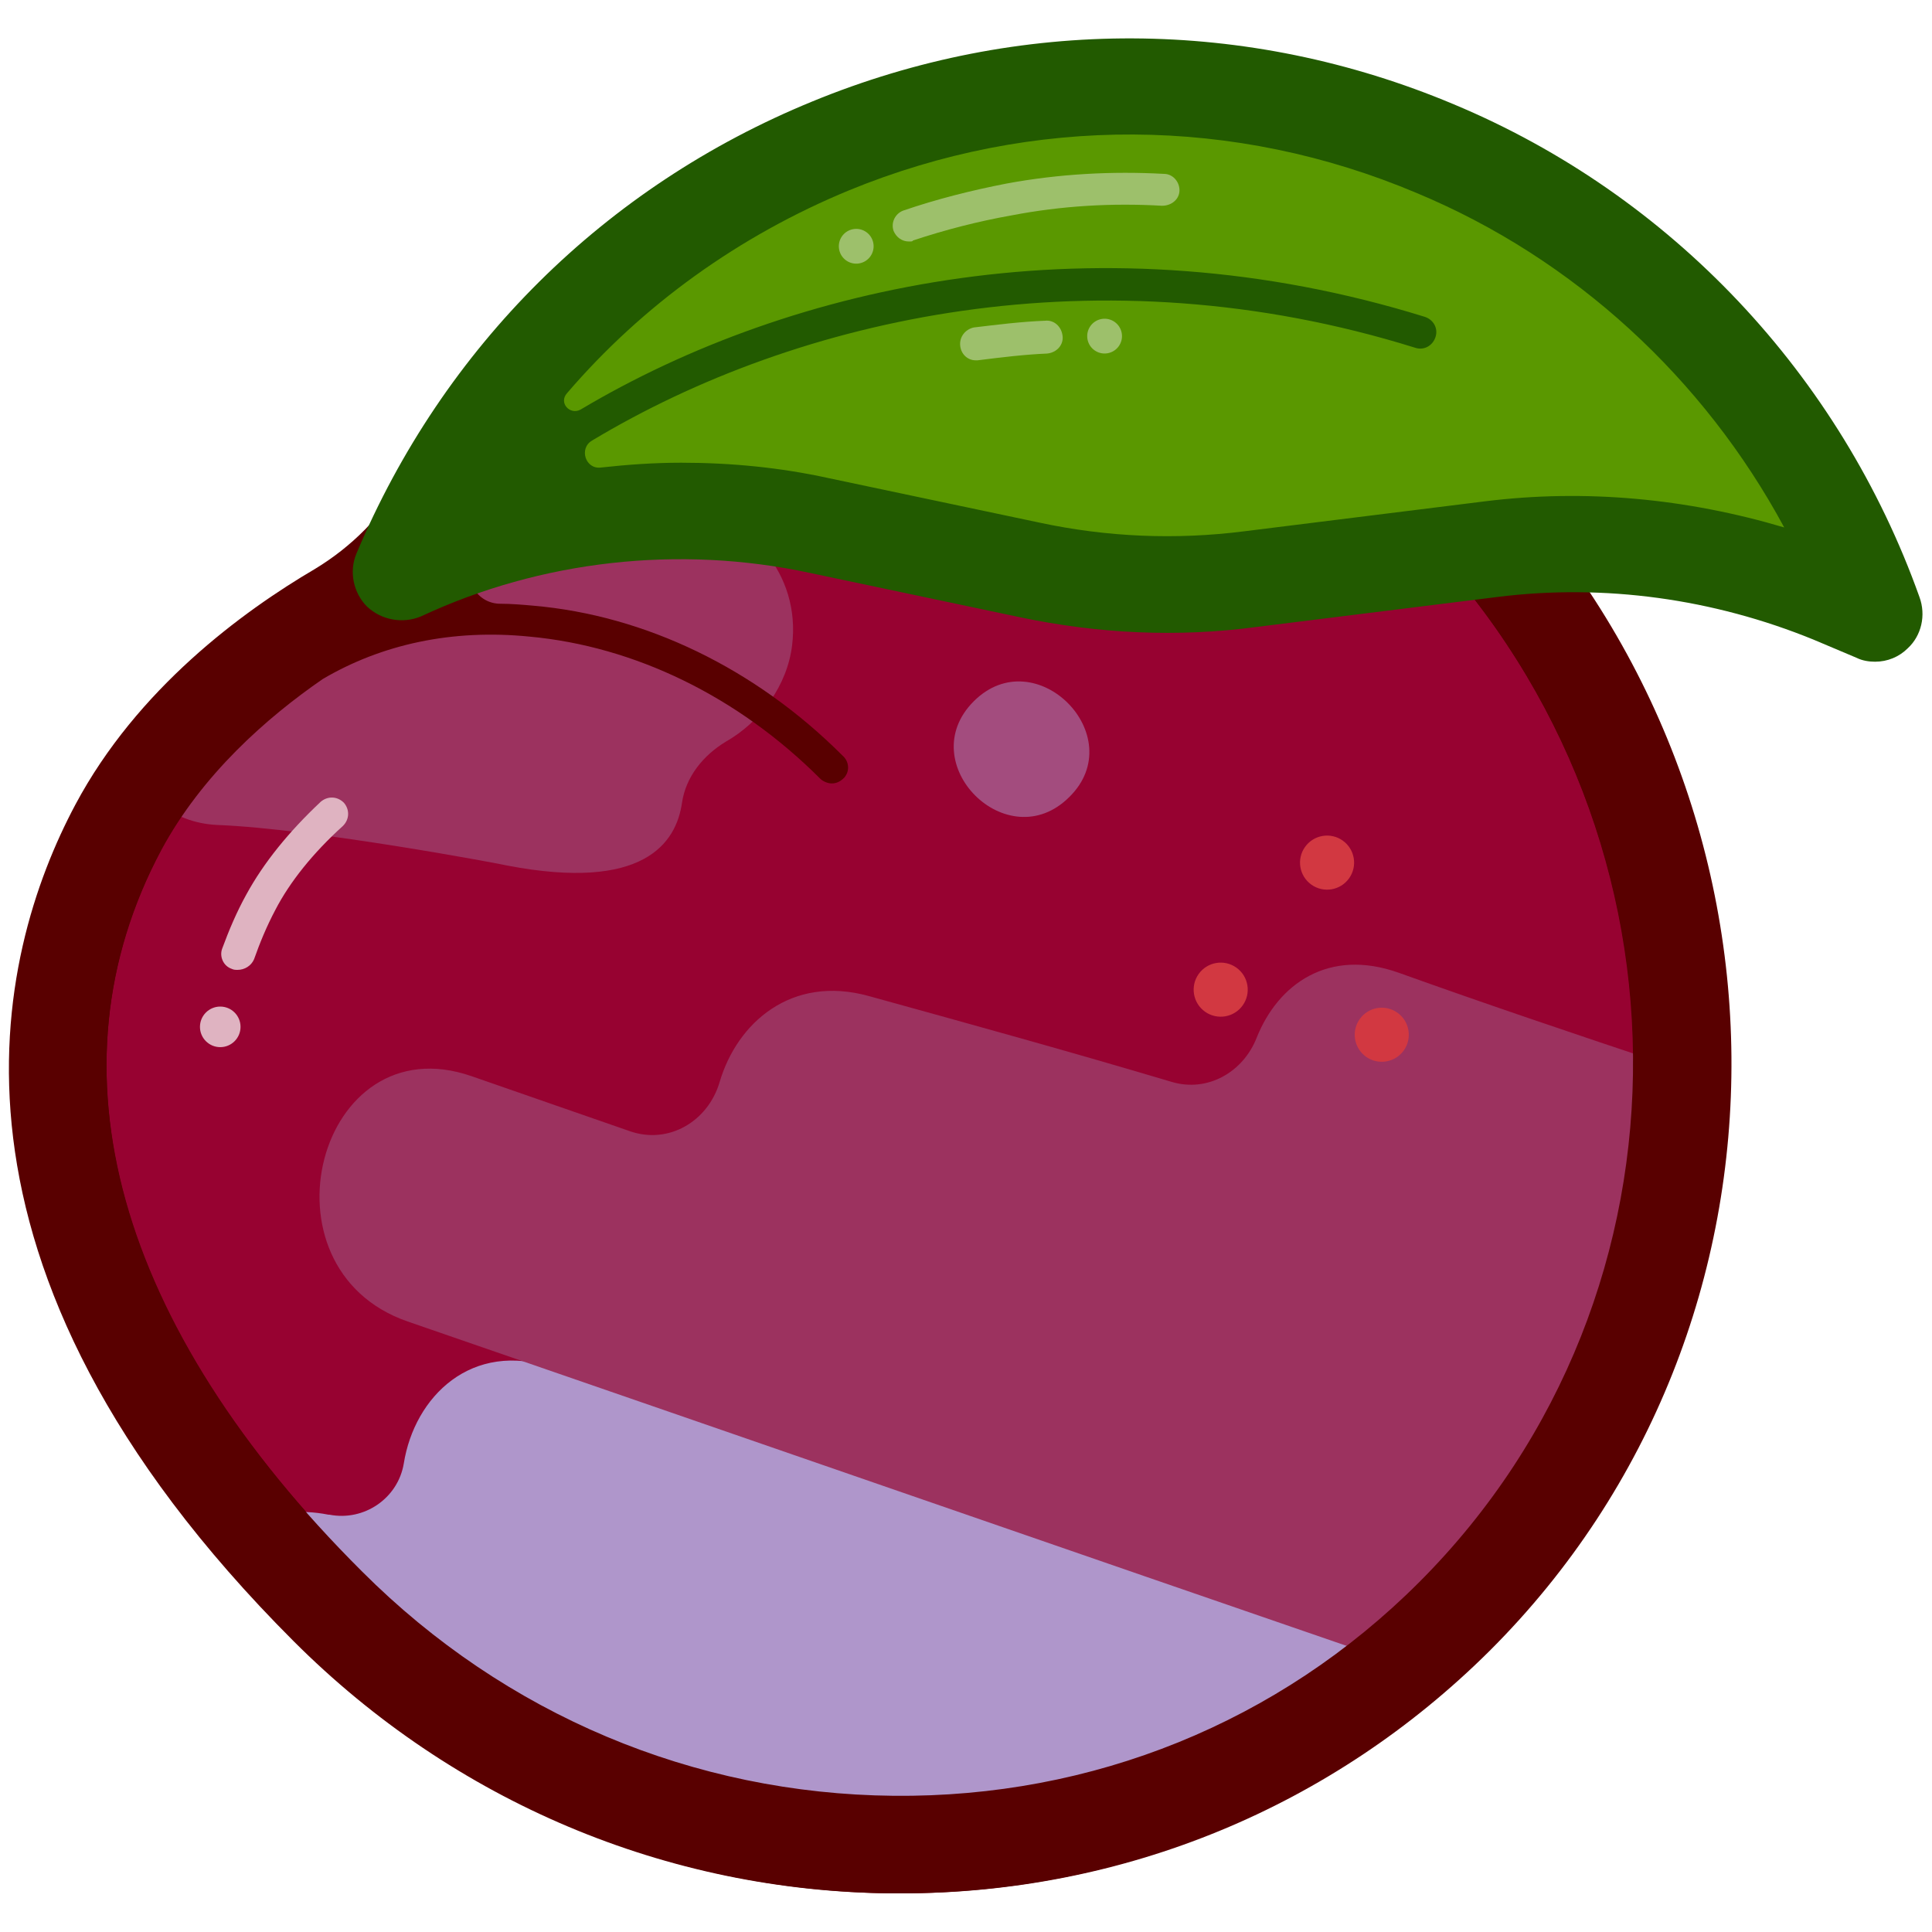 <?xml version="1.0" encoding="utf-8"?>
<!-- Generator: Adobe Illustrator 20.0.0, SVG Export Plug-In . SVG Version: 6.00 Build 0)  -->
<svg version="1.1" id="Layer_1" xmlns="http://www.w3.org/2000/svg" xmlns:xlink="http://www.w3.org/1999/xlink" x="0px" y="0px"
	 viewBox="0 0 200 200" style="enable-background:new 0 0 200 200;" xml:space="preserve">
<style type="text/css">
	.st0{fill:#BF793A;stroke:#590000;stroke-width:4;stroke-miterlimit:10;}
	.st1{fill:#528B1C;stroke:#123C08;stroke-width:3;stroke-miterlimit:10;}
	.st2{fill:#BF793A;stroke:#590000;stroke-width:4;stroke-linecap:round;stroke-miterlimit:10;}
	.st3{fill:#FDE270;}
	.st4{fill:#FBDE74;}
	.st5{fill:#F8D96C;}
	.st6{fill:#F5D464;}
	.st7{fill:#F2CF5C;}
	.st8{fill:#EFCA54;}
	.st9{fill:#D50000;}
	.st10{fill:#ED3A00;}
	.st11{fill:#D50000;stroke:#590000;stroke-width:6;stroke-miterlimit:10;}
	.st12{fill:#487E41;}
	.st13{fill:#123C08;}
	.st14{fill:#D50000;stroke:#590000;stroke-width:3;stroke-miterlimit:10;}
	.st15{fill:none;stroke:#FFFFFF;stroke-linecap:round;stroke-miterlimit:10;}
	.st16{fill:#FFFFFF;}
	.st17{fill:#7FC731;stroke:#246901;stroke-width:3;stroke-miterlimit:10;}
	.st18{fill:#7FC731;stroke:#246901;stroke-linecap:round;stroke-miterlimit:10;}
	.st19{fill:none;stroke:#246901;stroke-linecap:round;stroke-miterlimit:10;}
	.st20{fill:#292F37;}
	.st21{fill:#577B1D;}
	.st22{fill:#AD2F26;}
	.st23{fill:#264415;}
	.st24{fill:#539243;}
	.st25{fill:#7F415B;}
	.st26{fill:#246901;}
	.st27{fill:#8A1100;}
	.st28{fill:#5EC865;}
	.st29{fill:#007500;}
	.st30{fill:#FF3D50;}
	.st31{fill:none;stroke:#246901;stroke-linecap:round;stroke-linejoin:round;stroke-miterlimit:10;}
	.st32{fill:none;stroke:#FFFFFF;stroke-linecap:round;stroke-linejoin:round;stroke-miterlimit:10;}
	.st33{fill:#FF3D50;stroke:#CC3248;stroke-miterlimit:10;}
	.st34{fill:none;stroke:#007500;stroke-linecap:round;stroke-linejoin:round;stroke-miterlimit:10;}
	.st35{fill:none;stroke:#264415;stroke-linecap:round;stroke-linejoin:round;stroke-miterlimit:10;}
	.st36{fill:#528B1C;}
	.st37{fill:#20420B;}
	.st38{fill:#314773;}
	.st39{fill:#7389B5;}
	.st40{fill:#528B1C;stroke:#20420B;stroke-linecap:round;stroke-linejoin:round;stroke-miterlimit:10;}
	.st41{fill:none;stroke:#314773;stroke-linejoin:round;stroke-miterlimit:10;}
	.st42{fill:#00FFFF;}
	.st43{fill:#22B473;stroke:#184C28;stroke-width:3;stroke-linecap:round;stroke-linejoin:round;stroke-miterlimit:10;}
	.st44{fill:#2E368E;}
	.st45{fill:#9A0D90;}
	.st46{fill:#161542;}
	.st47{fill:#251749;}
	.st48{fill:none;stroke:#FBA954;stroke-linecap:round;stroke-linejoin:round;stroke-miterlimit:10;}
	.st49{fill:#61303F;}
	.st50{fill:#EEB683;}
	.st51{fill:#1B631A;}
	.st52{fill:#FBA954;}
	.st53{fill:#ECD8A1;}
	.st54{fill:#DC0900;stroke:#184C28;stroke-width:1.701;stroke-miterlimit:10;}
	.st55{fill:none;stroke:#007500;stroke-width:2;stroke-linecap:round;stroke-miterlimit:10;}
	.st56{fill:#F10A00;stroke:#8A1100;stroke-miterlimit:10;}
	.st57{fill:none;stroke:#007500;stroke-width:3;stroke-linecap:round;stroke-miterlimit:10;}
	.st58{fill:#F10A00;}
	.st59{fill:#7389B5;stroke:#314773;stroke-miterlimit:10;}
	.st60{fill:none;stroke:#314773;stroke-miterlimit:10;}
	.st61{opacity:0.4;fill:#314773;}
	.st62{fill:#7389B5;stroke:#314773;stroke-linecap:round;stroke-linejoin:round;stroke-miterlimit:10;}
	.st63{fill:#8BA3CD;stroke:#314773;stroke-miterlimit:10;}
	.st64{fill:#5A7098;}
	.st65{fill:none;stroke:#FFFFFF;stroke-width:8;stroke-linecap:round;stroke-linejoin:round;stroke-miterlimit:10;}
	.st66{fill:#FF3D50;stroke:#AD2F26;stroke-miterlimit:10;}
	.st67{fill:#FF3D50;stroke:#CC3248;stroke-width:1.058;stroke-miterlimit:10;}
	.st68{fill:#539243;stroke:#246901;stroke-width:3;stroke-linejoin:round;stroke-miterlimit:10;}
	.st69{clip-path:url(#SVGID_2_);}
	.st70{fill:url(#SVGID_3_);}
	.st71{fill:none;stroke:#CC652B;stroke-width:1.494;stroke-linecap:round;stroke-miterlimit:10;}
	.st72{fill:none;stroke:#CC652B;stroke-width:0.841;stroke-miterlimit:10;}
	.st73{fill:#F9C153;}
	.st74{fill:#FC7351;stroke:#CC652B;stroke-width:3;stroke-miterlimit:10;}
	.st75{fill:none;stroke:#994A22;stroke-linecap:round;stroke-miterlimit:10;}
	.st76{fill:none;stroke:#F9C153;stroke-width:3;stroke-linecap:round;stroke-miterlimit:10;}
	.st77{opacity:0.8;fill:none;stroke:#F9C153;stroke-width:3;stroke-linecap:round;stroke-miterlimit:10;}
	.st78{opacity:0.6;fill:none;stroke:#F9C153;stroke-width:3;stroke-linecap:round;stroke-miterlimit:10;}
	.st79{opacity:0.4;fill:none;stroke:#F9C153;stroke-width:3;stroke-linecap:round;stroke-miterlimit:10;}
	.st80{opacity:0.2;fill:none;stroke:#F9C153;stroke-width:3;stroke-linecap:round;stroke-miterlimit:10;}
	.st81{fill:none;stroke:#994A22;stroke-width:3;stroke-miterlimit:10;}
	.st82{fill:#7FC731;stroke:#246901;stroke-width:3;stroke-linecap:round;stroke-linejoin:round;stroke-miterlimit:10;}
	.st83{fill:none;stroke:#ADD980;stroke-linecap:round;stroke-linejoin:round;stroke-miterlimit:10;}
	.st84{fill:#ADD980;}
	.st85{fill:#FC7351;}
	.st86{fill:#F8B05C;}
	.st87{fill:#F8A15A;}
	.st88{fill:#F99259;}
	.st89{fill:#F98357;}
	.st90{fill:#994A22;}
	.st91{fill:#7FC731;}
	.st92{fill:#FDE3DD;}
	.st93{fill:#F8B413;stroke:#7A4100;stroke-width:6;stroke-miterlimit:10;}
	.st94{fill:#487E41;stroke:#123C08;stroke-width:3;stroke-linecap:round;stroke-miterlimit:10;}
	.st95{opacity:0.8;fill:none;stroke:#FFFFFF;stroke-linecap:round;stroke-miterlimit:10;}
	.st96{fill:none;stroke:#123C08;stroke-linecap:round;stroke-miterlimit:10;}
	.st97{opacity:0.8;fill:#FFFFFF;}
	.st98{fill:#F8B413;stroke:#7A4100;stroke-miterlimit:10;}
	.st99{opacity:0.7;fill:none;stroke:#FFFFFF;stroke-linecap:round;stroke-miterlimit:10;}
	.st100{fill:none;stroke:#7A4100;stroke-linecap:round;stroke-miterlimit:10;}
	.st101{opacity:0.7;fill:none;stroke:#AD2F26;stroke-width:3;stroke-linecap:round;stroke-miterlimit:10;}
	.st102{opacity:0.5;fill:none;stroke:#AD2F26;stroke-width:3;stroke-linecap:round;stroke-miterlimit:10;}
	.st103{opacity:0.3;fill:none;stroke:#AD2F26;stroke-width:3;stroke-linecap:round;stroke-miterlimit:10;}
	.st104{opacity:0.1;fill:none;stroke:#AD2F26;stroke-width:3;stroke-linecap:round;stroke-miterlimit:10;}
	.st105{opacity:0.7;fill:#FFFFFF;}
	.st106{fill:#DAE5D9;}
	.st107{fill:#F8B413;}
	.st108{fill:#FCE8BB;}
	.st109{fill:#C25729;}
	.st110{fill:#D1722A;}
	.st111{fill:#E08B2C;}
	.st112{fill:#EFA62E;}
	.st113{fill:#7A4100;}
	.st114{fill:none;stroke:#487E41;stroke-width:2;stroke-miterlimit:10;}
	.st115{fill:#D50000;stroke:#590000;stroke-miterlimit:10;}
	.st116{fill:#6BB25F;}
	.st117{fill:#590000;}
	.st118{fill:#7F0603;}
	.st119{fill:#BF793A;stroke:#590000;stroke-width:3;stroke-miterlimit:10;}
	.st120{fill:none;stroke:#590000;stroke-linecap:round;stroke-miterlimit:10;}
	.st121{fill:none;stroke:#590000;stroke-miterlimit:10;}
	.st122{fill:#BF793A;stroke:#590000;stroke-width:3;stroke-linecap:round;stroke-miterlimit:10;}
	.st123{fill:#6EB226;}
	.st124{fill:none;stroke:#123C08;stroke-width:3;stroke-miterlimit:10;}
	.st125{fill:#BF793A;}
	.st126{fill:#970231;stroke:#590000;stroke-width:3;stroke-miterlimit:10;}
	.st127{fill:#AF96CB;}
	.st128{fill:#9C325F;}
	.st129{opacity:0.5;fill:#AF96CB;}
	.st130{fill:none;stroke:#590000;stroke-width:3;stroke-miterlimit:10;}
	.st131{fill:#D23841;}
	.st132{fill:none;stroke:#9C325F;stroke-miterlimit:10;}
	.st133{fill:#5A9800;stroke:#225A00;stroke-width:3;stroke-linecap:round;stroke-linejoin:round;stroke-miterlimit:10;}
	.st134{opacity:0.4;fill:none;stroke:#FFFFFF;stroke-linecap:round;stroke-linejoin:round;stroke-miterlimit:10;}
	.st135{fill:none;stroke:#225A00;stroke-linecap:round;stroke-linejoin:round;stroke-miterlimit:10;}
	.st136{opacity:0.4;fill:#FFFFFF;}
	.st137{fill:#970231;}
	.st138{opacity:0.5;}
	.st139{fill:#DFB3C1;}
	.st140{fill:#5A9800;}
	.st141{fill:#9DC06B;}
	.st142{fill:#225A00;}
</style>
<g>
	<g>
		<path class="st137" d="M149.5,50.9c32.4,32.4,32.9,84.6,1,116.5s-84,31.4-116.5-1C5,137.3,0,108.7,12.3,85.6
			c9.5-17.7,30.2-26.2,30.2-26.2S50,39.1,67.6,29.5C93.3,15.4,120.1,21.5,149.5,50.9z"/>
		<path class="st117" d="M93.3,196c-0.3,0-0.5,0-0.8,0c-23.3-0.2-45.3-9.5-61.9-26.1c-39.1-39.1-31-71-22.6-86.6
			c8.5-16,25.1-24.9,30.8-27.6c2.5-5.7,10.7-21.9,26.6-30.6c28.1-15.4,57.6-7.9,87.8,22.3l0,0c34.3,34.3,34.8,89.8,1,123.5
			C137.9,187.1,116.3,196,93.3,196z M94.1,27.3C86,27.3,78,29.5,70,33.8c-15.7,8.6-22.7,27.1-22.8,27.3l-0.8,2.1l-2,0.8
			c-0.2,0.1-19.3,8.1-27.7,23.9c-12.1,22.7-4.7,49.3,20.9,74.9c14.8,14.8,34.3,23,55,23.2c20.7,0.2,40-7.7,54.4-22.1
			c29.9-29.9,29.4-79-1-109.4l0,0C127.9,36.3,110.7,27.3,94.1,27.3z"/>
	</g>
	<g>
		<path class="st127" d="M146.2,171.4c-29.6-9.9-59.2-19.8-88.9-29.8c-8.5-2.9-14.4,3-15.5,9.9c-0.6,3.6-4.1,6-7.7,5.3
			c0,0-0.1,0-0.1,0c-3-0.6-5.7-0.2-8,0.8c2.4,2.9,5,5.8,8,8.7C65.1,197.4,114.1,199.2,146.2,171.4z"/>
	</g>
	<g>
		<path class="st128" d="M155.1,162.8c-2.8,4-7.1,6.5-11,9.2c-34-11.7-68-23.5-101.9-35.2c-15.9-5.5-9.3-30.9,6.6-25.4
			c5.5,1.9,10.9,3.8,16.4,5.7c4,1.4,8.1-1,9.3-5.1c1.8-6.1,7.4-11.1,15.4-8.9c10.5,2.9,21,5.8,31.4,8.9c3.7,1.1,7.4-1,8.8-4.6
			c2.2-5.5,7.4-9.3,14.7-6.7c9.2,3.3,18.4,6.4,27.7,9.5C172.4,110.2,169.2,143,155.1,162.8z"/>
	</g>
	<g>
		<path class="st128" d="M16.4,83.1c1.7,1.4,3.8,2.2,6.1,2.3c10.1,0.4,29.7,4.1,30,4.2c14.1,2.7,17.5-2.3,18.1-6.5
			c0.4-2.7,2.2-4.9,4.5-6.3c3.7-2.1,6.4-5.9,6.9-10c0.9-7.4-4.4-13.3-11.4-14.6c-7-1.4-14-2.7-21-4.1L16.4,83.1z"/>
	</g>
	<g>
		<path class="st127" d="M67.6,29.5c-9.5,5.2-16,13.4-20,19.9c2.2,2,5,3.4,8.7,3.5c16.2,0.7,32,5.4,47.5,10.1
			c9.1,2.8,15.1-4.3,15.5-11.8c0.2-3.7,3.6-6.4,7.2-5.5c8.3,2.1,16.5,4.5,24.6,7.1c0,0,0,0,0,0C121.2,21.8,93.8,15.2,67.6,29.5z"/>
	</g>
	<g class="st138">
		<path class="st127" d="M100.8,72.6c-6.4,6.4,3.5,16.3,9.9,9.9C117.1,76.2,107.2,66.2,100.8,72.6z"/>
	</g>
	<g>
		<path class="st139" d="M24.6,100.4c-0.2,0-0.4,0-0.6-0.1c-0.9-0.3-1.3-1.3-1-2.1c0.7-1.9,1.5-3.8,2.5-5.6c1.8-3.3,4.4-6.5,7.7-9.6
			c0.7-0.6,1.7-0.6,2.4,0.1c0.6,0.7,0.6,1.7-0.1,2.4c-3.1,2.8-5.5,5.8-7,8.7c-0.9,1.7-1.6,3.4-2.2,5.1C26,100,25.3,100.4,24.6,100.4
			z"/>
	</g>
	<path class="st117" d="M153,47.4C122.9,17.2,93.3,9.7,65.2,25.1c-11.9,6.5-19.4,17.1-23.5,24.5c-2.1,3.8-5.3,7-9.1,9.3
		c-7.5,4.4-18.4,12.4-24.8,24.4c-8.3,15.6-16.4,47.6,22.6,86.6c16.6,16.6,38.6,25.9,61.9,26.1c0.3,0,0.5,0,0.8,0
		c23,0,44.6-8.9,60.8-25.1C187.8,137.2,187.4,81.7,153,47.4z M70,33.8c7.9-4.5,16-6.5,24.1-6.5c16.6,0,33.7,9,51.8,27.1
		c30.5,30.5,30.9,79.5,1,109.4c-14.5,14.5-33.8,22.3-54.4,22.1c-20.7-0.2-40.2-8.4-55-23.2C12,137.3,4.6,110.7,16.7,88
		c4.2-7.8,10.9-13.7,16.7-17.7c6.1-3.6,13.4-5.2,21.4-4.4c10.9,1,21.6,6.2,30.1,14.7c0.3,0.3,0.8,0.5,1.2,0.5c0.5,0,0.9-0.2,1.3-0.6
		c0.6-0.7,0.5-1.7-0.2-2.3c-9-9-20.4-14.5-32-15.5c-1.1-0.1-2.3-0.2-3.4-0.2c-2.4,0-3.9-2.5-2.9-4.6C51.9,51.4,58.6,40.4,70,33.8z"
		/>
	<g>
		
			<ellipse transform="matrix(0.579 -0.815 0.815 0.579 -30.357 146.118)" class="st131" cx="126.4" cy="102.5" rx="2.8" ry="2.8"/>
	</g>
	<g>
		
			<ellipse transform="matrix(0.579 -0.815 0.815 0.579 -14.957 149.575)" class="st131" cx="137.4" cy="89.3" rx="2.8" ry="2.8"/>
	</g>
	<g>
		
			<ellipse transform="matrix(0.579 -0.815 0.815 0.579 -27.102 161.732)" class="st131" cx="143.1" cy="107.1" rx="2.8" ry="2.8"/>
	</g>
	<path class="st140" d="M194,63.5c-7.4-21-23.3-38.8-45.4-48.1C106.9-2.1,59,17.5,41.5,59.2l0,0C55,53,70.2,51.3,84.8,54.4l21.8,4.6
		c7.5,1.6,15.3,1.9,22.9,1l24.9-3.1c11.9-1.5,24.1,0.2,35.2,4.8L194,63.5z"/>
	<g>
		<path class="st141" d="M94.1,25c-0.7,0-1.3-0.4-1.6-1.1c-0.3-0.9,0.2-1.8,1-2.1c3.5-1.2,7.1-2.1,10.7-2.8c5.4-1,10.9-1.3,16.3-1
			c0.9,0,1.6,0.8,1.6,1.7c0,0.9-0.8,1.6-1.8,1.6c-5.2-0.3-10.4,0-15.6,1c-3.4,0.6-6.9,1.5-10.2,2.6C94.5,25,94.3,25,94.1,25z"/>
	</g>
	<path class="st142" d="M198.7,61.8c-8.2-23-25.7-41.6-48.2-51c-21.4-9-45-9.1-66.4-0.3c-21.5,8.8-38.2,25.4-47.2,46.8
		c-0.8,1.9-0.3,4.1,1.1,5.5c1.5,1.4,3.7,1.8,5.6,1C56,58,70.3,56.4,83.8,59.3l21.8,4.6c8.1,1.7,16.3,2.1,24.5,1l24.9-3.1
		c11.1-1.4,22.4,0.2,32.7,4.4l4.5,1.9c0.6,0.3,1.3,0.4,1.9,0.4c1.3,0,2.5-0.5,3.4-1.4C198.9,65.8,199.4,63.7,198.7,61.8z
		 M153.7,51.9L128.8,55c-7.1,0.9-14.2,0.6-21.2-0.9l-21.8-4.6c-5-1.1-10.1-1.6-15.3-1.6c-2.8,0-5.6,0.2-8.3,0.5
		c-1.6,0.2-2.3-2-0.9-2.8c21.3-12.8,52.5-19.8,85.2-9.6c0.9,0.3,1.8-0.2,2.1-1.1c0.3-0.9-0.2-1.8-1.1-2.1
		c-33.5-10.4-65.4-3.5-87.4,9.6c-1.1,0.6-2.3-0.7-1.4-1.7c7.8-9.1,17.8-16.3,29.2-21c19-7.8,39.9-7.7,58.8,0.3
		c16.3,6.8,29.7,19.2,38,34.6C174.6,51.6,164.1,50.6,153.7,51.9z"/>
	<g>
		<path class="st141" d="M101,37.3c-0.8,0-1.5-0.6-1.6-1.5c-0.1-0.9,0.5-1.7,1.4-1.9c2.5-0.3,4.9-0.6,7.4-0.7
			c0.9-0.1,1.7,0.6,1.8,1.6c0.1,0.9-0.6,1.7-1.6,1.8c-2.4,0.1-4.8,0.4-7.2,0.7C101.1,37.3,101,37.3,101,37.3z"/>
	</g>
	<g>
		
			<ellipse transform="matrix(0.985 -0.175 0.175 0.985 -4.328 20.52)" class="st141" cx="114.3" cy="34.8" rx="1.8" ry="1.8"/>
	</g>
	<g>
		
			<ellipse transform="matrix(0.985 -0.175 0.175 0.985 -3.097 15.881)" class="st141" cx="88.6" cy="25.5" rx="1.8" ry="1.8"/>
	</g>
	<g>
		<circle class="st139" cx="22.8" cy="106.3" r="2.1"/>
	</g>
</g>
</svg>